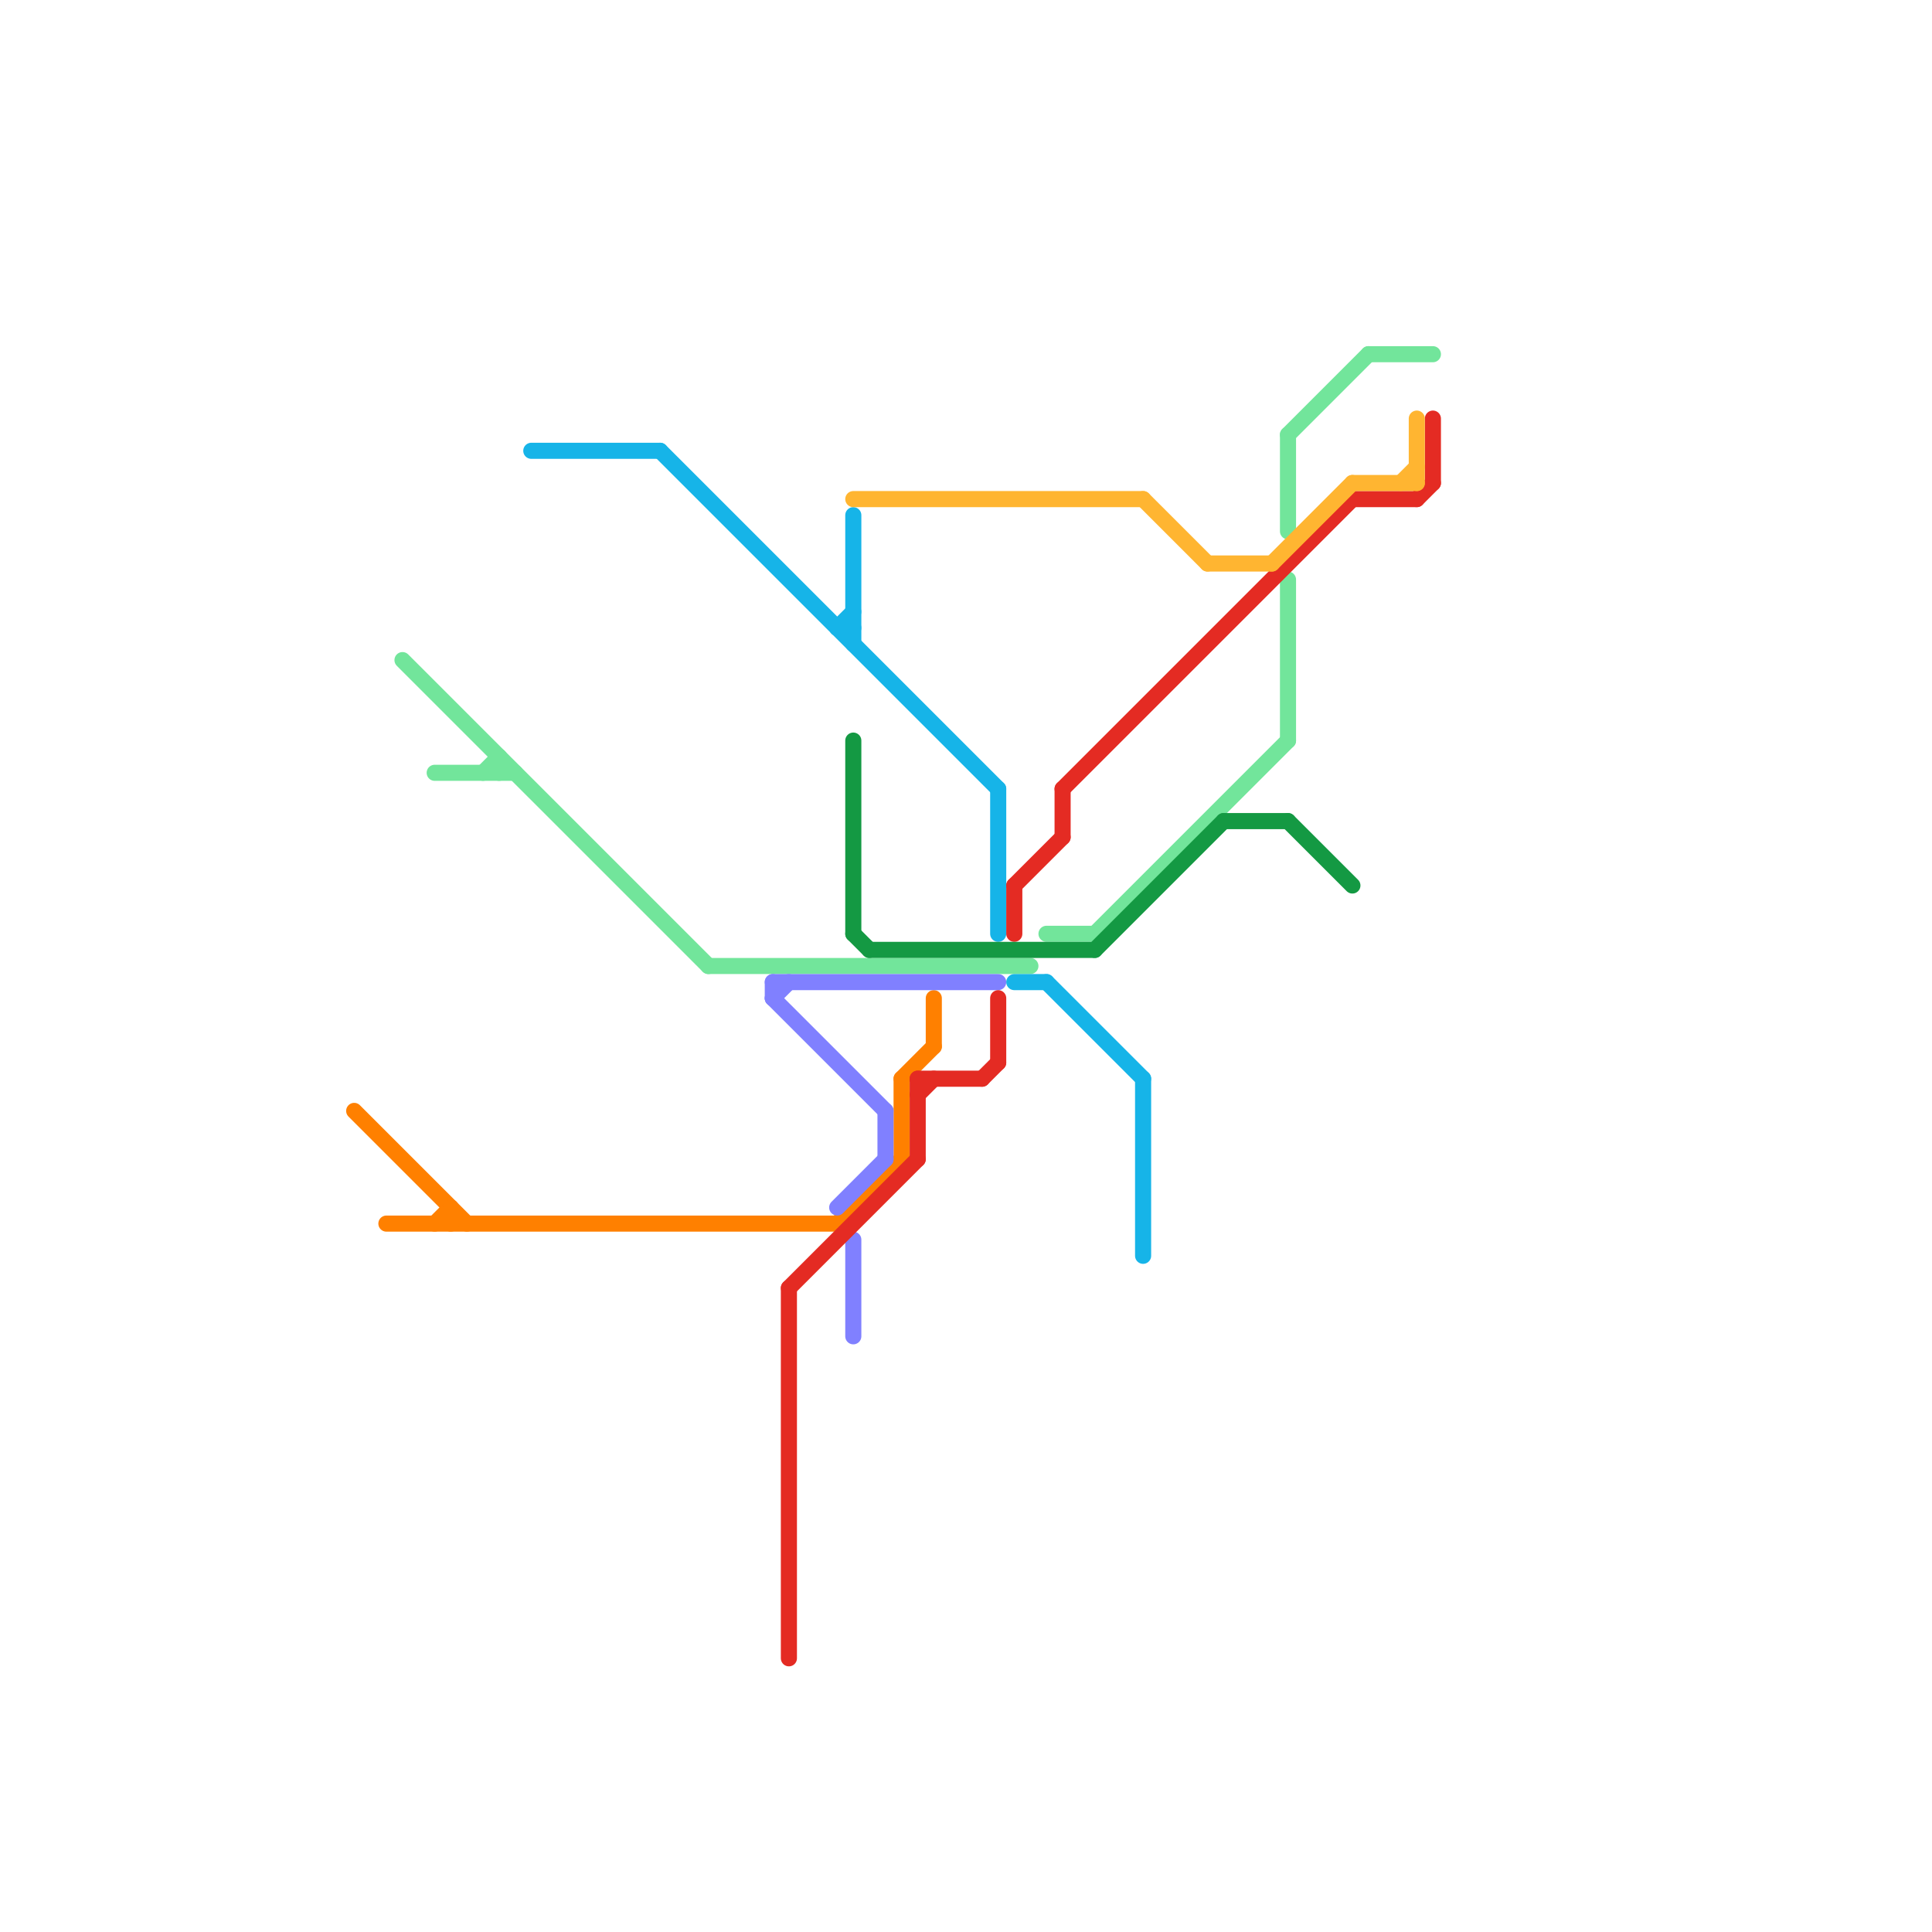 
<svg version="1.1" xmlns="http://www.w3.org/2000/svg" viewBox="0 0 120 120">
<style>text { font: 1px Helvetica; font-weight: 600; white-space: pre; dominant-baseline: central; } line { stroke-width: 1; fill: none; stroke-linecap: round; stroke-linejoin: round; } .c0 { stroke: #ff8000 } .c1 { stroke: #72e59b } .c2 { stroke: #16b4e8 } .c3 { stroke: #8080ff } .c4 { stroke: #e42b23 } .c5 { stroke: #ffb531 } .c6 { stroke: #149943 }</style><defs><g id="wm-xf"><circle r="1.2" fill="#000"/><circle r="0.9" fill="#fff"/><circle r="0.6" fill="#000"/><circle r="0.3" fill="#fff"/></g><g id="wm"><circle r="0.6" fill="#000"/><circle r="0.3" fill="#fff"/></g></defs><line class="c0" x1="58" y1="62" x2="58" y2="65"/><line class="c0" x1="22" y1="69" x2="29" y2="76"/><line class="c0" x1="24" y1="76" x2="52" y2="76"/><line class="c0" x1="27" y1="76" x2="28" y2="75"/><line class="c0" x1="52" y1="76" x2="56" y2="72"/><line class="c0" x1="56" y1="67" x2="58" y2="65"/><line class="c0" x1="56" y1="67" x2="56" y2="72"/><line class="c0" x1="28" y1="75" x2="28" y2="76"/><line class="c1" x1="80" y1="27" x2="80" y2="33"/><line class="c1" x1="31" y1="47" x2="31" y2="48"/><line class="c1" x1="27" y1="48" x2="32" y2="48"/><line class="c1" x1="25" y1="41" x2="44" y2="60"/><line class="c1" x1="30" y1="48" x2="31" y2="47"/><line class="c1" x1="44" y1="60" x2="64" y2="60"/><line class="c1" x1="65" y1="58" x2="68" y2="58"/><line class="c1" x1="85" y1="22" x2="89" y2="22"/><line class="c1" x1="80" y1="27" x2="85" y2="22"/><line class="c1" x1="68" y1="58" x2="80" y2="46"/><line class="c1" x1="80" y1="36" x2="80" y2="46"/><line class="c2" x1="62" y1="49" x2="62" y2="58"/><line class="c2" x1="63" y1="61" x2="65" y2="61"/><line class="c2" x1="65" y1="61" x2="71" y2="67"/><line class="c2" x1="33" y1="28" x2="41" y2="28"/><line class="c2" x1="52" y1="39" x2="53" y2="38"/><line class="c2" x1="52" y1="39" x2="53" y2="39"/><line class="c2" x1="41" y1="28" x2="62" y2="49"/><line class="c2" x1="71" y1="67" x2="71" y2="78"/><line class="c2" x1="53" y1="32" x2="53" y2="40"/><line class="c3" x1="48" y1="61" x2="48" y2="62"/><line class="c3" x1="48" y1="62" x2="55" y2="69"/><line class="c3" x1="53" y1="77" x2="53" y2="83"/><line class="c3" x1="48" y1="62" x2="49" y2="61"/><line class="c3" x1="48" y1="61" x2="62" y2="61"/><line class="c3" x1="52" y1="75" x2="55" y2="72"/><line class="c3" x1="55" y1="69" x2="55" y2="72"/><line class="c4" x1="84" y1="31" x2="88" y2="31"/><line class="c4" x1="66" y1="49" x2="84" y2="31"/><line class="c4" x1="49" y1="80" x2="49" y2="103"/><line class="c4" x1="63" y1="55" x2="66" y2="52"/><line class="c4" x1="66" y1="49" x2="66" y2="52"/><line class="c4" x1="57" y1="67" x2="61" y2="67"/><line class="c4" x1="57" y1="67" x2="57" y2="72"/><line class="c4" x1="62" y1="62" x2="62" y2="66"/><line class="c4" x1="57" y1="68" x2="58" y2="67"/><line class="c4" x1="88" y1="31" x2="89" y2="30"/><line class="c4" x1="61" y1="67" x2="62" y2="66"/><line class="c4" x1="63" y1="55" x2="63" y2="58"/><line class="c4" x1="89" y1="26" x2="89" y2="30"/><line class="c4" x1="49" y1="80" x2="57" y2="72"/><line class="c5" x1="88" y1="26" x2="88" y2="30"/><line class="c5" x1="53" y1="31" x2="71" y2="31"/><line class="c5" x1="87" y1="30" x2="88" y2="29"/><line class="c5" x1="71" y1="31" x2="75" y2="35"/><line class="c5" x1="79" y1="35" x2="84" y2="30"/><line class="c5" x1="84" y1="30" x2="88" y2="30"/><line class="c5" x1="75" y1="35" x2="79" y2="35"/><line class="c6" x1="68" y1="59" x2="76" y2="51"/><line class="c6" x1="53" y1="46" x2="53" y2="58"/><line class="c6" x1="76" y1="51" x2="80" y2="51"/><line class="c6" x1="53" y1="58" x2="54" y2="59"/><line class="c6" x1="80" y1="51" x2="84" y2="55"/><line class="c6" x1="54" y1="59" x2="68" y2="59"/>
</svg>
